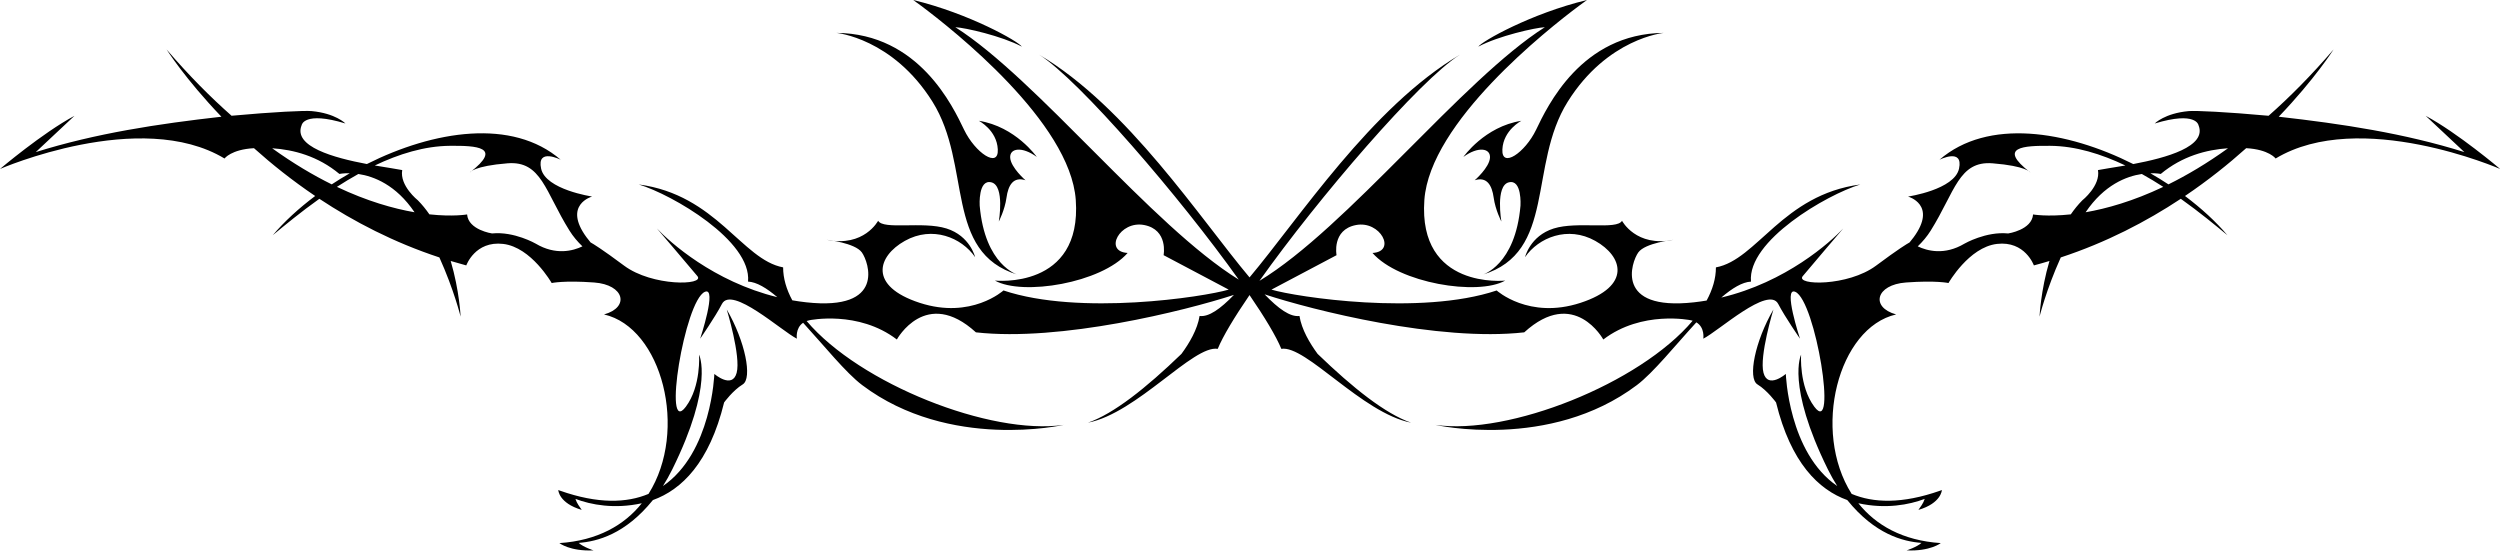 <?xml version="1.0" encoding="UTF-8" standalone="no"?><svg xmlns="http://www.w3.org/2000/svg" xmlns:xlink="http://www.w3.org/1999/xlink" fill="#000000" height="80.3" preserveAspectRatio="xMidYMid meet" version="1" viewBox="0.0 -0.0 364.0 80.3" width="364" zoomAndPan="magnify"><g id="change1_1"><path clip-rule="evenodd" d="M24.25,7.195c0,0,2.704,4.286,7.989,9.799c-9.203,1.038-18.293,2.413-27.033,5.153l5.64-5.285 C6.193,19.349,0,24.602,0,24.602s20.441-8.903,32.69-1.524c0,0,0.97-1.32,4.288-1.502c2.587,2.317,5.559,4.697,8.912,6.961 c-2.398,1.798-4.508,3.74-6.176,5.709c1.732-1.431,4.065-3.364,6.786-5.301c5.009,3.316,10.842,6.354,17.476,8.538 c2.123,4.698,3.09,8.62,3.09,8.62s-0.165-3.791-1.444-8.104c0.748,0.226,1.503,0.442,2.27,0.645c0,0,1.283-3.61,5.374-3.129 c4.091,0.482,7.06,5.696,7.06,5.696s1.765-0.401,6.177-0.081c4.412,0.321,5.214,3.611,1.444,4.653 c8.442,1.925,12.313,16.916,6.476,26.13c-3.149,1.323-7.328,1.488-12.88-0.469c-0.08-0.029-0.166-0.06-0.257-0.091 c0,0,0.067,1.907,3.416,2.889c-0.286-0.426-0.708-0.933-0.916-1.603c2.267,0.859,5.668,1.512,9.662,0.636 c-2.54,3.182-6.45,5.438-12,5.8c0,0,1.541,1.222,4.971,1.061c0,0-1.476-0.473-2.163-1.091c2.693-0.197,6.784-1.255,10.807-6.235 c4.173-1.5,8.219-5.425,10.37-14.213c0,0,1.264-1.745,2.708-2.627c1.444-0.882,0.361-6.297-2.327-10.91c0,0,2.086,6.819,1.444,9.226 c-0.642,2.406-3.249,0.16-3.249,0.16s-0.373,11.46-7.486,16.323c0.475-0.747,0.934-1.559,1.371-2.444 c6.097-12.354,3.891-16.686,3.891-16.686s0.321,4.573-1.925,7.581c-3.418,4.577-0.187-15.442,2.768-16.727 c1.845-0.802-0.682,6.819-0.682,6.819s2.169-3.129,3.169-5.054c1.412-2.719,8.687,3.942,10.91,5.054c0,0-0.246-1.532,0.91-2.314 c3.097,3.382,6.22,7.281,8.609,9.08c12.717,9.573,29.326,5.787,29.326,5.787c-10.639,1.543-29.672-5.973-37.421-15.124 c0.129-0.046,0.268-0.086,0.42-0.116c0,0,7.1-1.484,12.715,2.808c0,0,4.212-7.701,11.512-1.043 c12.3,1.384,30.396-3.125,37.568-5.455c-1.992,2.061-3.668,3.242-5.004,3.072c-0.309,1.957-1.493,3.964-2.639,5.52 c-5.16,4.981-9.878,8.722-13.613,10.018c7.15-1.405,15.348-11.343,18.896-10.751c0.764-1.851,2.42-4.6,4.629-7.831 c2.209,3.231,3.865,5.98,4.629,7.831c3.548-0.592,11.746,9.346,18.895,10.751c-3.736-1.295-8.453-5.037-13.613-10.018 c-1.146-1.557-2.33-3.563-2.639-5.52c-1.352,0.172-3.054-1.04-5.079-3.15c7,2.305,25.364,6.932,37.804,5.533 c7.301-6.658,11.512,1.043,11.512,1.043c5.615-4.292,12.715-2.808,12.715-2.808c0.104,0.021,0.202,0.046,0.295,0.074 c-7.726,9.17-26.801,16.712-37.456,15.166c0,0,16.61,3.786,29.326-5.787c2.405-1.811,5.552-5.747,8.668-9.144 c1.272,0.759,1.012,2.378,1.012,2.378c2.223-1.112,9.498-7.773,10.91-5.054c1,1.925,3.169,5.054,3.169,5.054 s-2.527-7.621-0.682-6.819c2.955,1.285,6.185,21.304,2.768,16.727c-2.246-3.009-1.925-7.581-1.925-7.581s-2.206,4.332,3.891,16.686 c0.437,0.885,0.896,1.697,1.371,2.444c-7.113-4.863-7.486-16.323-7.486-16.323s-2.607,2.246-3.249-0.16 c-0.642-2.407,1.444-9.226,1.444-9.226c-2.687,4.613-3.771,10.028-2.326,10.91c1.444,0.882,2.708,2.627,2.708,2.627 c2.15,8.788,6.197,12.713,10.37,14.213c4.022,4.979,8.113,6.038,10.806,6.235c-0.687,0.618-2.163,1.091-2.163,1.091 c3.43,0.161,4.97-1.061,4.97-1.061c-5.55-0.361-9.46-2.618-12-5.8c3.994,0.876,7.395,0.222,9.662-0.636 c-0.208,0.67-0.63,1.176-0.916,1.603c3.35-0.982,3.416-2.889,3.416-2.889c-0.091,0.032-0.176,0.062-0.256,0.091 c-5.552,1.957-9.731,1.791-12.88,0.469c-5.837-9.213-1.966-24.204,6.476-26.13c-3.77-1.042-2.968-4.332,1.444-4.653 c4.412-0.321,6.177,0.081,6.177,0.081s2.968-5.214,7.06-5.696c4.091-0.481,5.374,3.129,5.374,3.129 c0.767-0.202,1.522-0.419,2.27-0.645c-1.28,4.312-1.444,8.104-1.444,8.104s0.967-3.922,3.09-8.62 c6.634-2.183,12.466-5.222,17.476-8.538c2.72,1.937,5.053,3.87,6.785,5.301c-1.668-1.969-3.777-3.911-6.176-5.709 c3.352-2.264,6.325-4.644,8.912-6.961c3.318,0.182,4.287,1.502,4.287,1.502c12.249-7.379,32.69,1.524,32.69,1.524 s-6.193-5.253-10.846-7.739l5.639,5.285c-8.739-2.74-17.829-4.116-27.032-5.153c5.285-5.514,7.989-9.799,7.989-9.799 c-3.238,3.775-6.407,6.964-9.466,9.661c-6.207-0.566-10.645-0.771-11.65-0.678c-3.49,0.321-4.934,1.805-4.934,1.805 c6.057-1.845,6.378,0.241,6.378,0.241c1.28,3.116-4.69,4.753-9.498,5.662c-9.717-4.883-21.181-6.706-28.216-0.626 c0,0,3.506-1.779,2.85,1.291c-0.656,3.07-7.428,4.067-7.428,4.067s4.298,1.175,0.822,5.924c-0.192,0.262-0.391,0.514-0.597,0.757 c-0.368,0.2-1.613,0.945-4.885,3.384c-4.091,3.048-11.792,2.888-10.669,1.524c1.123-1.364,5.896-6.939,5.896-6.939 c-1.872,1.979-8.321,7.816-17.755,10.056c1.574-1.353,3.054-2.259,4.325-2.322c-0.553-5.94,11.021-12.659,15.914-14.143 c-11.325,1.503-15.019,10.961-21.021,12.072c0,1.609-0.485,3.23-1.352,4.827c-0.606,0.103-1.223,0.19-1.85,0.26 c-11.592,1.284-9.105-5.856-8.103-7.26c1.003-1.404,5.134-1.845,5.134-1.845c-5.455,1.123-7.501-2.768-7.501-2.768 c-0.762,1.364-6.498,0.04-9.948,1.123c-3.449,1.083-4.171,4.172-4.171,4.172c1.965-2.848,6.217-4.613,10.228-2.367 c4.011,2.246,5.335,6.578-2.166,9.025c-7.501,2.447-12.194-1.805-12.194-1.805c-11.079,3.717-29.189,0.944-32.792-0.123l9.479-5.014 c0,0-0.714-3.703,2.831-4.39c3.545-0.687,5.951,3.866,2.403,4.066c3.831,4.388,15.311,6.279,19.324,4.023 c0,0-12.708,1.358-11.772-11.743C208.2,17.803,225.25,4.328,229.901,0.852C230.605,0.336,231.066,0,231.066,0 c-8.207,1.982-15.313,6.026-15.828,6.795c2.897-1.55,8.3-2.771,9.692-2.833c-11.958,7.577-28.794,29.202-41.555,36.931 c8.598-12.102,23.298-29.205,29.184-32.93c-12.913,7.65-23.403,23.838-30.627,32.428c-7.224-8.591-17.715-24.779-30.627-32.428 c5.857,3.706,20.441,20.66,29.056,32.75c-12.725-7.876-29.398-29.232-41.266-36.752c1.392,0.062,6.795,1.284,9.692,2.833 c-0.515-0.768-7.621-4.813-15.828-6.795c0,0,0.462,0.336,1.165,0.852c4.651,3.476,21.701,16.95,22.509,28.258 c0.936,13.1-11.772,11.743-11.772,11.743c4.013,2.256,15.493,0.365,19.324-4.023c-3.547-0.199-1.141-4.753,2.404-4.066 c3.545,0.687,2.831,4.39,2.831,4.39l9.479,5.014c-3.602,1.067-21.712,3.84-32.792,0.123c0,0-4.693,4.252-12.193,1.805 c-7.501-2.447-6.177-6.779-2.166-9.025c4.011-2.246,8.263-0.481,10.228,2.367c0,0-0.722-3.089-4.172-4.172 c-3.449-1.083-9.185,0.241-9.948-1.123c0,0-2.046,3.891-7.501,2.768c0,0,4.131,0.441,5.134,1.845 c1.003,1.404,3.489,8.544-8.103,7.26c-0.688-0.076-1.364-0.174-2.027-0.29c-0.857-1.587-1.336-3.197-1.336-4.797 c-6.003-1.111-9.696-10.568-21.021-12.072c4.893,1.484,16.466,8.203,15.913,14.143c1.255,0.062,2.713,0.945,4.263,2.269 c-9.312-2.278-15.675-8.04-17.532-10.003c0,0,4.773,5.576,5.896,6.939c1.123,1.364-6.578,1.525-10.67-1.524 c-3.272-2.438-4.517-3.183-4.885-3.384c-0.206-0.243-0.406-0.495-0.597-0.757c-3.476-4.749,0.822-5.924,0.822-5.924 s-6.773-0.997-7.428-4.067c-0.656-3.07,2.85-1.291,2.85-1.291c-7.036-6.08-18.499-4.257-28.216,0.626 c-4.808-0.908-10.777-2.546-9.497-5.662c0,0,0.321-2.086,6.378-0.241c0,0-1.444-1.484-4.934-1.805 c-1.005-0.092-5.443,0.112-11.65,0.678C30.657,14.159,27.489,10.97,24.25,7.195L24.25,7.195z M213.07,22.849 c0,0,3.081-4.42,8.443-5.261c0,0-2.628,1.343-2.767,4.166c-0.14,2.823,3.292,0.493,4.909-2.861 c1.617-3.353,6.552-13.998,18.589-14.104c0,0-8.196,0.766-13.991,10.029c-5.794,9.263-1.617,21.913-12.41,25.185 c0,0,4.788-1.338,5.541-10.066c0,0,0.247-3.893-1.716-3.385c-1.962,0.508-1.068,5.702-1.068,5.702s-0.872-1.674-1.12-3.477 c-0.248-1.804-0.99-3.097-2.762-2.532c0,0,2.117-1.837,2.223-3.264C217.047,21.553,215.205,21.282,213.07,22.849L213.07,22.849z M279.224,35.87c0.711-0.681,1.356-1.444,1.888-2.295c3.544-5.67,4.084-10.188,9.008-9.797c4.924,0.392,5.497,1.332,5.497,1.332 c-4.871-3.744-0.93-3.907,2.894-3.878c3.705,0.027,7.441,1.191,10.945,2.863c-1.777,0.31-3.274,0.517-3.992,0.668 c0.401,2.286-2.286,4.412-2.286,4.412c-0.615,0.624-1.17,1.309-1.67,2.035c-3.488,0.376-5.491,0.012-5.491,0.012 c-0.181,2.266-3.63,2.768-3.63,2.768c-3.229-0.322-6.358,1.484-6.358,1.484C283.107,37.215,280.58,36.521,279.224,35.87 L279.224,35.87z M311.85,25.332c1.073,0.596,2.116,1.227,3.121,1.876c-4.412,2.093-8.254,3.167-11.304,3.697 C306.365,26.909,309.6,25.668,311.85,25.332L311.85,25.332z M315.725,26.844c-0.853-0.561-1.732-1.102-2.632-1.619 c0.936-0.023,1.516,0.1,1.516,0.1c3.108-2.59,6.659-3.533,9.79-3.738C321.337,23.791,318.429,25.508,315.725,26.844L315.725,26.844z M150.956,22.849c-2.135-1.567-3.977-1.296-3.871,0.131c0.106,1.427,2.223,3.264,2.223,3.264c-1.773-0.565-2.515,0.728-2.762,2.532 c-0.248,1.803-1.12,3.477-1.12,3.477s0.894-5.194-1.068-5.702c-1.963-0.508-1.716,3.385-1.716,3.385 c0.753,8.728,5.541,10.066,5.541,10.066c-10.793-3.272-6.615-15.922-12.41-25.185c-5.794-9.263-13.991-10.029-13.991-10.029 c12.037,0.106,16.972,10.75,18.589,14.104c1.616,3.353,5.049,5.684,4.909,2.861c-0.139-2.823-2.767-4.166-2.767-4.166 C147.875,18.429,150.956,22.849,150.956,22.849L150.956,22.849z M84.801,35.87c-1.356,0.652-3.883,1.345-6.804-0.397 c0,0-3.129-1.805-6.358-1.484c0,0-3.45-0.502-3.63-2.768c0,0-2.003,0.365-5.49-0.012c-0.501-0.726-1.055-1.411-1.67-2.035 c0,0-2.687-2.126-2.286-4.412c-0.718-0.151-2.215-0.358-3.993-0.668c3.503-1.672,7.24-2.836,10.945-2.863 c3.824-0.029,7.766,0.134,2.894,3.878c0,0,0.573-0.941,5.497-1.332c4.924-0.391,5.464,4.127,9.008,9.797 C83.446,34.426,84.091,35.188,84.801,35.87L84.801,35.87z M52.175,25.332c2.25,0.336,5.485,1.577,8.182,5.573 c-3.05-0.53-6.892-1.604-11.303-3.697C50.059,26.559,51.102,25.928,52.175,25.332L52.175,25.332z M48.3,26.844 c-2.704-1.336-5.612-3.053-8.674-5.257c3.131,0.204,6.683,1.148,9.79,3.738c0,0,0.579-0.122,1.516-0.1 C50.032,25.741,49.153,26.282,48.3,26.844z" fill="#000000" fill-rule="evenodd"/></g></svg>